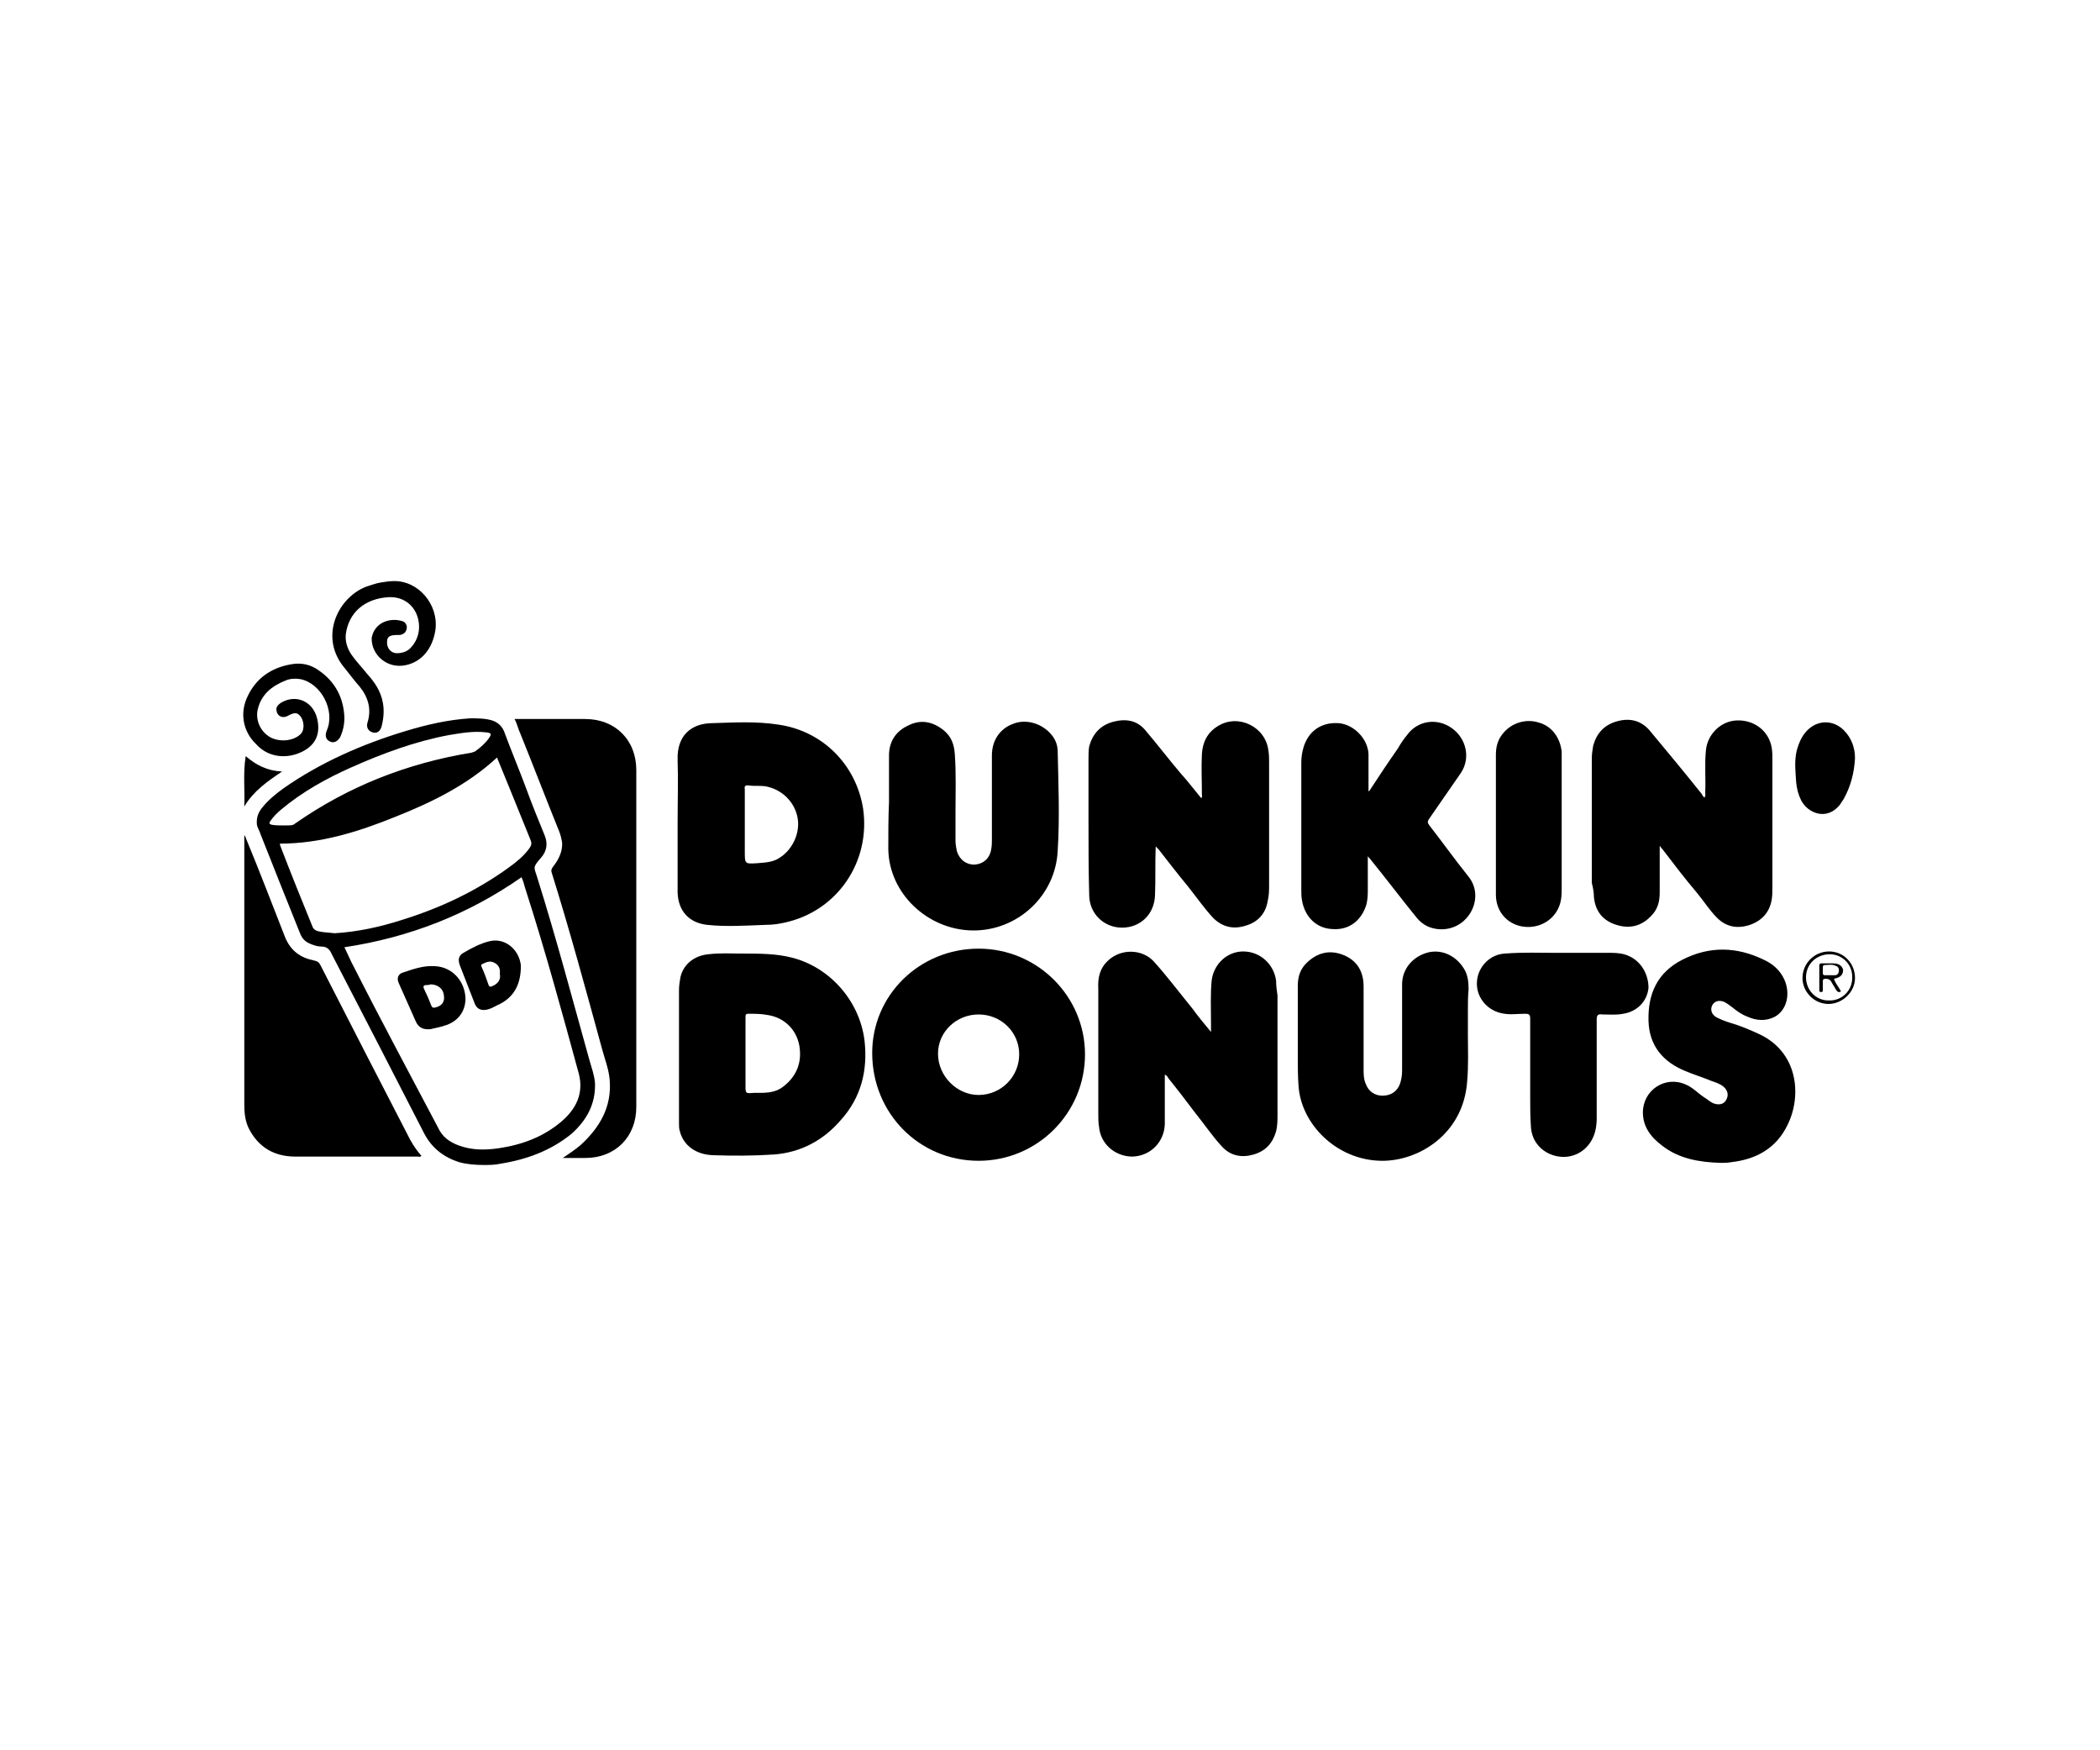 <?xml version="1.0" encoding="utf-8"?>
<!-- Generator: Adobe Illustrator 24.0.3, SVG Export Plug-In . SVG Version: 6.00 Build 0)  -->
<svg version="1.1" id="Capa_1" xmlns="http://www.w3.org/2000/svg" xmlns:xlink="http://www.w3.org/1999/xlink" x="0px" y="0px"
	 viewBox="0 0 300 250" style="enable-background:new 0 0 300 250;" xml:space="preserve">
<g>
	<path d="M160.3,132.5c2.6,0,4.6-1.9,4.7-4.6c0.1-2.3,0-4.6,0.1-7c0.2,0.2,0.3,0.3,0.4,0.4c1.4,1.8,2.8,3.6,4.2,5.3
		c1.2,1.5,2.3,3.1,3.6,4.5c1.3,1.3,2.9,1.7,4.7,1.1c1.7-0.5,2.8-1.7,3.1-3.5c0.2-0.8,0.2-1.6,0.2-2.4c0-5.8,0-11.6,0-17.4
		c0-0.6,0-1.1-0.1-1.7c-0.4-3.4-4.3-5.3-7.2-3.5c-1.5,0.9-2.2,2.3-2.3,4c-0.1,1.9,0,3.9,0,5.8c0,0.1,0.1,0.3-0.1,0.5
		c-1-1.2-1.9-2.4-2.9-3.5c-1.7-2-3.3-4.1-5-6.1c-1.2-1.5-2.8-1.8-4.7-1.3c-1.8,0.5-2.9,1.7-3.4,3.5c-0.1,0.6-0.1,1.2-0.1,1.9
		c0,3,0,5.9,0,8.9c0,3.5,0,6.9,0.1,10.4C155.6,130.5,157.7,132.5,160.3,132.5z"/>
	<path d="M227.7,128.1c0.2,2.1,1.3,3.4,3.2,4c1.9,0.6,3.6,0.2,5-1.3c0.9-0.9,1.2-2,1.2-3.3c0-2.2,0-4.4,0-6.7
		c0.2,0.3,0.3,0.4,0.4,0.5c1.6,2.1,3.2,4.2,4.9,6.2c1,1.2,1.8,2.5,2.9,3.6c1.3,1.3,2.9,1.6,4.7,1c1.7-0.6,2.8-1.8,3.1-3.6
		c0.1-0.6,0.1-1.2,0.1-1.9c0-6,0-12.1,0-18.1c0-0.6,0-1.1-0.1-1.7c-0.4-2.4-2.5-4-5-3.9c-2.3,0.1-4.2,2-4.4,4.3c-0.2,2,0,4-0.1,6
		c0,0.2,0.1,0.5-0.1,0.7c-0.2-0.1-0.3-0.3-0.4-0.5c-2.4-3-4.8-5.9-7.3-8.9c-1.2-1.5-2.8-2-4.7-1.5c-1.9,0.5-3,1.7-3.5,3.5
		c-0.1,0.6-0.2,1.2-0.2,1.8c0,5.9,0,11.9,0,17.8C227.6,126.9,227.7,127.5,227.7,128.1z"/>
	<path d="M139.8,135.5c-8.4,0-15.2,6.6-15.2,14.9c0,8.6,6.7,15.4,15.2,15.4c8.4,0,15.2-6.8,15.2-15.2
		C155,142.3,148.2,135.5,139.8,135.5z M139.8,156.4c-3.1,0-5.8-2.7-5.8-5.9c0-3.1,2.6-5.6,5.8-5.6c3.2,0,5.8,2.5,5.8,5.7
		C145.6,153.8,143,156.4,139.8,156.4z"/>
	<path d="M182.3,140.1c-0.3-2.4-2.3-4.2-4.7-4.2c-2.3,0-4.2,1.8-4.5,4.1c-0.2,2-0.1,4.1-0.1,6.2c0,0.3,0,0.7,0,1.2
		c-1-1.2-1.9-2.3-2.7-3.4c-1.8-2.2-3.6-4.6-5.5-6.7c-1.7-1.8-4.7-1.8-6.5-0.1c-1.2,1.1-1.5,2.5-1.4,4.1c0,5.9,0,11.9,0,17.8
		c0,0.6,0,1.2,0.1,1.8c0.2,2.5,2.3,4.3,4.8,4.3c2.6-0.1,4.5-2.1,4.6-4.6c0-1.1,0-2.2,0-3.3c0-1.2,0-2.5,0-3.8
		c0.3,0.1,0.4,0.3,0.5,0.5c1.3,1.6,2.6,3.3,3.8,4.9c1.3,1.6,2.5,3.4,3.9,4.9c1.2,1.3,2.8,1.6,4.5,1.1c1.7-0.5,2.7-1.6,3.2-3.3
		c0.2-0.8,0.2-1.6,0.2-2.4c0-5.7,0-11.3,0-17C182.4,141.5,182.3,140.8,182.3,140.1z"/>
	<path d="M101,132.1c2.8,0.3,5.6,0.1,8.4,0c0.9,0,1.7-0.1,2.6-0.3c7.6-1.6,12.4-8.7,11.3-16.3c-1-6.3-5.8-11.1-12.1-12
		c-3.2-0.5-6.4-0.3-9.7-0.2c-2.7,0.1-4.8,1.7-4.7,5.2c0.1,3,0,6.1,0,9.1c0,0,0,0,0,0c0,3.3,0,6.6,0,9.9
		C96.9,130.1,98.4,131.8,101,132.1z M107,112.2c0.8,0.1,1.5,0,2.3,0.1c2.3,0.4,4.1,2.1,4.6,4.3c0.5,2.2-0.6,4.7-2.5,5.9
		c-1,0.7-2.2,0.7-3.3,0.8c-1.7,0.1-1.7,0.1-1.7-1.7c0-1.3,0-2.6,0-4c0-1.6,0-3.3,0-4.9C106.3,112.3,106.5,112.1,107,112.2z"/>
	<path d="M113.2,136.8c-2.3-0.6-4.6-0.6-7.6-0.6c-1,0-2.7-0.1-4.4,0.1c-2.1,0.2-3.6,1.5-4,3.3c-0.1,0.6-0.2,1.2-0.2,1.8
		c0,6.4,0,12.8,0,19.1c0,0.3,0,0.7,0.1,1c0.5,2.1,2.3,3.4,4.7,3.5c2.9,0.1,5.8,0.1,8.8-0.1c3.8-0.3,7-2,9.5-4.9
		c2.9-3.2,3.9-7.1,3.4-11.4C122.8,143,118.6,138.2,113.2,136.8z M111.9,155.2c-1,0.8-2.2,0.9-3.4,0.9c-0.3,0-0.5,0-0.8,0
		c-1.2,0.1-1.2,0.1-1.2-1.1c0-3.3,0-6.5,0-9.8c0-0.3,0.1-0.4,0.4-0.4c1,0,1.9,0,2.9,0.2c2.3,0.4,4,2.1,4.4,4.4
		C114.6,151.9,113.7,153.8,111.9,155.2z"/>
	<path d="M85,154.7c-0.1-1.2-0.5-2.2-0.8-3.3c-2.4-8.6-4.7-17.3-7.4-25.9c-0.5-1.7-0.8-1.5,0.5-3c0.8-0.9,1-2,0.5-3.2
		c-0.9-2.2-1.8-4.4-2.6-6.6c-1-2.7-2.1-5.3-3.1-8c-0.3-0.9-0.9-1.5-1.8-1.8c-1-0.3-2.1-0.3-3.1-0.3c-3.2,0.2-6.2,0.9-9.2,1.8
		c-6.3,1.9-12.2,4.5-17.5,8.2c-1.1,0.8-2.1,1.6-3,2.7c-0.6,0.7-0.9,1.5-0.8,2.5c0.1,0.5,0.4,0.9,0.5,1.3c1.9,4.8,3.8,9.6,5.7,14.3
		c0.3,0.7,0.7,1.1,1.4,1.4c0.5,0.2,1,0.4,1.6,0.4c0.8,0,1.2,0.4,1.5,1.1c4.4,8.5,8.8,17,13.2,25.6c1.1,2.1,2.8,3.4,5,4.1
		c1.1,0.3,2.3,0.4,3.5,0.4c0.8,0,1.6,0,2.5-0.2c3.7-0.6,7.2-1.9,10.1-4.3C83.8,160,85.1,157.7,85,154.7z M38.6,117.3
		c0.4-0.6,1-1.2,1.6-1.7c3-2.5,6.4-4.4,10-6c4.5-2,9.1-3.7,13.9-4.6c1.8-0.3,3.5-0.6,5.3-0.4c0.8,0.1,0.9,0.2,0.4,0.9
		c-0.5,0.7-1.2,1.3-1.9,1.8c-0.1,0.1-0.3,0.1-0.5,0.2c-9.2,1.5-17.6,4.8-25.2,10.1c-0.4,0.3-0.4,0.3-1.7,0.3c-0.6,0-1.2,0-1.7-0.1
		C38.5,117.7,38.4,117.6,38.6,117.3z M45.4,133c-0.3-0.1-0.5-0.2-0.7-0.5c-1.6-3.9-3.2-7.9-4.7-11.8c0-0.1,0-0.1,0-0.2
		c5.8,0,11.2-1.7,16.4-3.8c5.3-2.1,10.4-4.6,14.6-8.5c0.6,1.5,1.2,2.9,1.8,4.4c1,2.5,2,4.9,3,7.4c0.2,0.5,0.1,0.8-0.2,1.2
		c-0.8,1.1-1.8,1.9-2.9,2.7c-4.7,3.4-9.8,5.8-15.3,7.5c-3.1,1-6.3,1.7-9.6,1.9C47.1,133.2,46.2,133.2,45.4,133z M80.2,160.2
		c-2.6,2.2-5.6,3.3-8.9,3.8c-2,0.3-3.9,0.3-5.8-0.4c-1.3-0.5-2.3-1.2-2.9-2.5c-4-7.6-8.1-15.2-12-22.9c-0.5-0.9-0.9-1.9-1.4-2.9
		c9.3-1.4,17.7-4.7,25.3-10c0.3,0.6,0.4,1.2,0.6,1.8c2.8,8.7,5.2,17.5,7.6,26.3C83.4,156.2,82.3,158.4,80.2,160.2z"/>
	<path d="M83.6,102.7c-3.1,0-6.3,0-9.4,0c-0.2,0-0.4,0-0.7,0c0.4,0.7,0.5,1.4,0.8,2c1.9,4.7,3.7,9.4,5.6,14.1c0.2,0.5,0.3,1,0.4,1.5
		c0.1,1.3-0.5,2.5-1.3,3.5c-0.2,0.3-0.3,0.5-0.2,0.8c2.6,8.3,4.9,16.8,7.2,25.2c0.4,1.5,1,3,1.1,4.5c0.3,3.8-1.4,6.7-4.1,9.2
		c-0.8,0.7-1.6,1.2-2.6,1.9c1.2,0,2.2,0,3.2,0c4.3,0,7.3-3,7.3-7.3c0-16,0-32.1,0-48.1C90.9,105.7,87.9,102.7,83.6,102.7z"/>
	<path d="M45.8,137.9c-0.2-0.4-0.4-0.6-0.9-0.7c-2-0.4-3.4-1.4-4.2-3.4c-1.8-4.6-3.6-9.3-5.5-13.9c-0.1-0.2-0.1-0.4-0.3-0.6
		c0,3.8,0,7.5,0,11.3c0,9,0,18.1,0,27.1c0,1.2,0.1,2.3,0.6,3.4c1.4,2.8,3.7,4.1,6.7,4.1c5.8,0,11.6,0,17.5,0c0.2,0,0.3,0.1,0.5-0.1
		c-0.6-0.7-1.1-1.4-1.6-2.3C54.4,154.7,50.1,146.3,45.8,137.9z"/>
	<path d="M204.2,117.9c-0.3-0.4-0.3-0.6,0-1c1.5-2.2,3-4.3,4.5-6.5c1.4-2.1,0.8-4.9-1.3-6.4c-2.1-1.5-4.9-1.1-6.4,1
		c-0.5,0.6-0.9,1.2-1.3,1.9c-1.4,2-2.8,4.1-4.1,6.1c0,0-0.1,0-0.1,0c0-0.2,0-0.4,0-0.6c0-1.6,0-3.2,0-4.7c-0.1-2.2-2.1-4.2-4.2-4.4
		c-2.5-0.2-4.4,1.1-5.1,3.5c-0.2,0.7-0.3,1.4-0.3,2.1c0,6.1,0,12.1,0,18.2c0,0.5,0,1,0.1,1.5c0.4,2.4,2.1,4,4.3,4.1
		c2.4,0.2,4.2-1.2,4.9-3.5c0.2-0.8,0.2-1.5,0.2-2.3c0-1.5,0-3,0-4.6c0.2,0.3,0.4,0.4,0.5,0.6c2.2,2.7,4.3,5.5,6.5,8.2
		c0.4,0.5,0.9,0.9,1.5,1.2c2,0.9,4.4,0.4,5.8-1.4c1.2-1.5,1.6-3.9,0-5.8C207.7,122.6,206,120.2,204.2,117.9z"/>
	<path d="M126.9,121.3c0.1,6.3,5.6,11.5,12,11.6c6.4,0.1,11.9-4.9,12.2-11.4c0.3-4.7,0.1-9.4,0-14.1c0-1.1-0.4-2-1.2-2.8
		c-1.4-1.4-3.5-1.9-5.2-1.2c-1.9,0.7-3,2.4-3,4.5c0,4,0,8,0,11.9c0,0.5,0,1-0.1,1.5c-0.2,1.3-1.1,2.1-2.4,2.2
		c-1.2,0-2.1-0.7-2.5-1.9c-0.1-0.5-0.2-1-0.2-1.5c0-1.4,0-2.8,0-4.2c0-2.7,0.1-5.4-0.1-8.2c-0.1-1.4-0.5-2.5-1.6-3.4
		c-1.5-1.2-3.2-1.6-5-0.7c-1.8,0.8-2.8,2.3-2.8,4.3c0,2.2,0,4.5,0,6.7c0,0,0,0,0,0C126.9,116.8,126.9,119.1,126.9,121.3z"/>
	<path d="M203.8,136.1c-2,0.6-3.5,2.3-3.5,4.5c0,4.1,0,8.2,0,12.3c0,0.7-0.1,1.3-0.3,1.9c-0.4,1.1-1.3,1.7-2.5,1.7
		c-1.1,0-2-0.6-2.4-1.7c-0.3-0.7-0.3-1.4-0.3-2.1c0-3.9,0-7.9,0-11.8c0-2.1-0.9-3.7-2.9-4.5c-2-0.8-3.8-0.3-5.3,1.2
		c-0.9,0.9-1.2,2-1.2,3.2c0,3.4,0,6.7,0,10.1c0,1.4,0,2.8,0.1,4.1c0.3,5.5,5.4,10.7,11.8,10.8c5.3,0.1,11.8-3.8,12.3-11.4
		c0.2-2.3,0.1-4.6,0.1-6.6c0-1.4,0-2.4,0-3.4c0-1,0-2.1,0.1-3.1c0-1-0.1-2.1-0.7-3C207.9,136.4,205.8,135.5,203.8,136.1z"/>
	<path d="M251.3,147.7c-1.3-0.6-2.7-1.2-4.1-1.6c-0.7-0.2-1.4-0.5-2-0.8c-0.7-0.4-0.9-1.1-0.6-1.7c0.3-0.6,1-0.8,1.7-0.5
		c0.4,0.2,0.8,0.5,1.2,0.8c0.6,0.5,1.3,1,2.1,1.3c1.3,0.6,2.7,0.7,4,0c1.7-1,2.2-3.3,1.3-5.3c-0.6-1.3-1.6-2.2-2.9-2.8
		c-3.9-1.9-7.8-2-11.7,0c-3.5,1.8-4.9,4.8-4.8,8.7c0.1,3.6,2.1,5.9,5.3,7.2c1.2,0.5,2.5,0.9,3.7,1.4c0.6,0.2,1.2,0.4,1.7,0.8
		c0.6,0.5,0.8,1.2,0.4,1.9c-0.3,0.6-1,0.8-1.8,0.5c-0.5-0.2-0.9-0.6-1.4-0.9c-0.9-0.6-1.6-1.4-2.6-1.8c-2.9-1.3-6.1,0.8-6.1,4
		c0,2,1.1,3.5,2.7,4.7c2.4,1.9,5.3,2.4,8.4,2.5c0.4,0,1,0,1.5-0.1c3.6-0.4,6.5-2,8.1-5.4C257.4,156.5,256.9,150.3,251.3,147.7z"/>
	<path d="M232.8,136.6c-0.8-0.4-1.7-0.5-2.6-0.5c-2.5,0-4.9,0-7.9,0c-2.1,0-4.7-0.1-7.3,0.1c-2.1,0.1-3.8,1.8-4,3.9
		c-0.2,2.2,1.3,4.1,3.4,4.6c1.2,0.3,2.3,0.1,3.5,0.1c0.5,0,0.7,0.1,0.7,0.7c0,3.8,0,7.6,0,11.4c0,1.3,0,2.6,0.1,4
		c0.1,2.1,1.5,3.7,3.5,4.2c2,0.5,4-0.3,5.1-2.1c0.6-1,0.8-2.1,0.8-3.3c0-4.7,0-9.4,0-14.1c0-0.6,0.2-0.8,0.8-0.7c1,0,2,0.1,3-0.1
		c1.9-0.3,3.4-1.7,3.6-3.7C235.5,139.2,234.5,137.4,232.8,136.6z"/>
	<path d="M218.1,132.4c2.4,0.1,4.5-1.5,4.9-3.9c0.1-0.6,0.1-1.2,0.1-1.9c0-5.8,0-11.6,0-17.4c0-0.6,0-1.2,0-1.8
		c-0.2-2-1.4-3.7-3.3-4.2c-1.9-0.6-4,0.1-5.2,1.7c-0.7,0.9-0.9,1.9-0.9,2.9c0,3.3,0,6.6,0,9.9c0,3.4,0,6.7,0,10.1
		C213.7,130.4,215.6,132.3,218.1,132.4z"/>
	<path d="M51.4,98.1c1.2,1.5,1.7,3.2,1.1,5.1c-0.2,0.7,0.1,1.2,0.7,1.4c0.6,0.2,1.1-0.1,1.3-0.8c0.3-1.1,0.4-2.3,0.2-3.4
		c-0.3-1.7-1.2-3-2.3-4.2c-0.7-0.9-1.5-1.7-2.2-2.7c-0.6-0.9-0.9-1.9-0.8-2.9c0.4-3.1,2.7-5.1,6.1-5.3c1.8-0.1,3.3,0.8,4,2.4
		c0.7,1.7,0.4,3.6-0.9,4.9c-0.5,0.5-1.2,0.7-1.9,0.7c-0.9,0-1.5-0.8-1.4-1.7c0-0.7,0.5-0.9,1.4-0.9c0.1,0,0.3,0,0.4,0
		c0.6-0.1,0.9-0.4,1-0.9c0.1-0.5-0.2-1-0.7-1.1c-1.7-0.5-3.9,0.2-4.3,2.4C53,93.5,55.3,95.6,58,95c2.3-0.5,3.8-2.4,4.2-5
		c0.5-3.6-2.4-7.1-6-7c-0.5,0-1.2,0.1-1.8,0.2c-0.7,0.1-1.4,0.4-2.1,0.6c-4.1,1.6-6.8,7.3-3,11.7C50,96.4,50.7,97.3,51.4,98.1z"/>
	<path d="M43.3,107.3c1.7-0.9,2.4-2.3,2.1-4.2c-0.4-2.8-3-4.1-5.3-2.7c-0.4,0.3-0.7,0.6-0.6,1.1c0.1,0.8,0.9,1.2,1.7,0.7
		c0.4-0.2,0.8-0.4,1.2-0.3c1,0.4,1.3,2.3,0.5,3c-1.1,1-3,1.1-4.3,0.4c-1.4-0.8-2.1-2.4-1.8-3.9c0.5-2.2,2-3.4,4-4.2
		c0.7-0.3,1.4-0.3,2.1-0.2c3,0.6,5,4.5,3.8,7.3c-0.3,0.7-0.2,1.3,0.4,1.6c0.6,0.3,1.1,0,1.5-0.6c0.4-0.9,0.6-1.8,0.6-2.8
		c-0.1-2.8-1.3-5.1-3.6-6.7c-1.2-0.9-2.6-1.2-4.1-0.9c-2.8,0.5-4.9,2-6.1,4.5c-1.2,2.4-0.7,5.1,1.2,6.9
		C38.3,108.2,41,108.5,43.3,107.3z"/>
	<path d="M262.8,115c0.2-0.3,0.4-0.6,0.6-0.9c1-1.8,1.5-3.8,1.6-5.8c0-1.5-0.5-2.9-1.6-4c-1.5-1.5-3.7-1.5-5.2,0
		c-0.8,0.8-1.2,1.8-1.5,2.8c-0.4,1.6-0.2,3.1-0.1,4.7c0.1,0.9,0.3,1.7,0.7,2.5C258.2,116.1,260.9,117.3,262.8,115z"/>
	<path d="M40.3,110.2c-2.1-0.1-3.7-0.9-5.2-2.2c-0.4,2.5-0.1,4.9-0.2,7.2C36.2,113,38.2,111.6,40.3,110.2z"/>
	<path d="M261.3,135.9c-2.1,0-3.8,1.7-3.8,3.8c0,2,1.7,3.7,3.7,3.7c2,0,3.8-1.7,3.8-3.7C265,137.6,263.4,135.9,261.3,135.9z
		 M261.2,142.9c-1.8,0-3.2-1.5-3.2-3.3c0-1.9,1.5-3.3,3.4-3.3c1.8,0,3.3,1.5,3.2,3.4C264.6,141.5,263.1,143,261.2,142.9z"/>
	<path d="M70.1,134.4c-1.4,0.3-2.7,1-3.9,1.7c-0.7,0.4-0.8,1-0.5,1.8c0.7,1.8,1.4,3.6,2.1,5.4c0.3,0.8,0.9,1.1,1.8,0.9
		c0.5-0.1,1-0.4,1.4-0.6c2.3-1,3.3-2.8,3.4-5.2c0-0.2,0-0.4,0-0.6C74.1,135.6,72.2,134,70.1,134.4z M70.2,140.9
		c-0.2,0.1-0.3,0-0.4-0.2c-0.3-0.9-0.6-1.7-1-2.6c-0.1-0.2-0.1-0.3,0.1-0.4c0.6-0.3,1.1-0.5,1.7-0.2c0.6,0.3,0.9,0.8,0.8,1.6
		C71.6,139.9,71.1,140.6,70.2,140.9z"/>
	<path d="M62.1,138c-1.6-0.1-3,0.4-4.5,0.9c-0.7,0.2-1,0.8-0.6,1.6c0.8,1.8,1.6,3.6,2.4,5.4c0.4,0.9,1.1,1.2,2.1,1.1
		c0.8-0.2,1.5-0.3,2.3-0.6c1.7-0.6,2.7-2,2.7-3.8C66.4,140.1,64.6,138.1,62.1,138z M62.2,143.9c-0.3,0.1-0.5,0-0.6-0.3
		c-0.3-0.8-0.6-1.5-1-2.3c-0.2-0.4-0.1-0.6,0.3-0.6c0.2,0,0.4,0,0.6-0.1c1,0,1.8,0.6,1.9,1.5C63.6,143.1,63.1,143.7,62.2,143.9z"/>
	<path d="M261.8,137.6c-0.5,0-1,0-1.5,0c-0.2,0-0.4,0-0.4,0.3c0,1.2,0,2.3,0,3.5c0,0.2,0,0.3,0.3,0.3c0.2,0,0.2-0.2,0.2-0.3
		c0-0.4,0-0.8,0-1.2c0-0.3,0.1-0.4,0.4-0.4c0.4,0,0.6,0.1,0.8,0.4c0.2,0.4,0.5,0.8,0.7,1.2c0.2,0.3,0.4,0.4,0.7,0.2
		c-0.3-0.6-0.8-1.1-1-1.8c1-0.2,1.3-0.6,1.3-1.3C263.1,137.9,262.7,137.6,261.8,137.6z M262.1,139.3c-0.5,0-0.9,0-1.4,0
		c-0.2,0-0.3-0.1-0.3-0.3c0-0.1,0-0.1,0-0.2c0-1.2-0.1-0.9,1.1-1c0.1,0,0.4,0,0.6,0.1c0.4,0.1,0.6,0.3,0.6,0.7
		C262.7,139,262.5,139.3,262.1,139.3z"/>
</g>
</svg>
